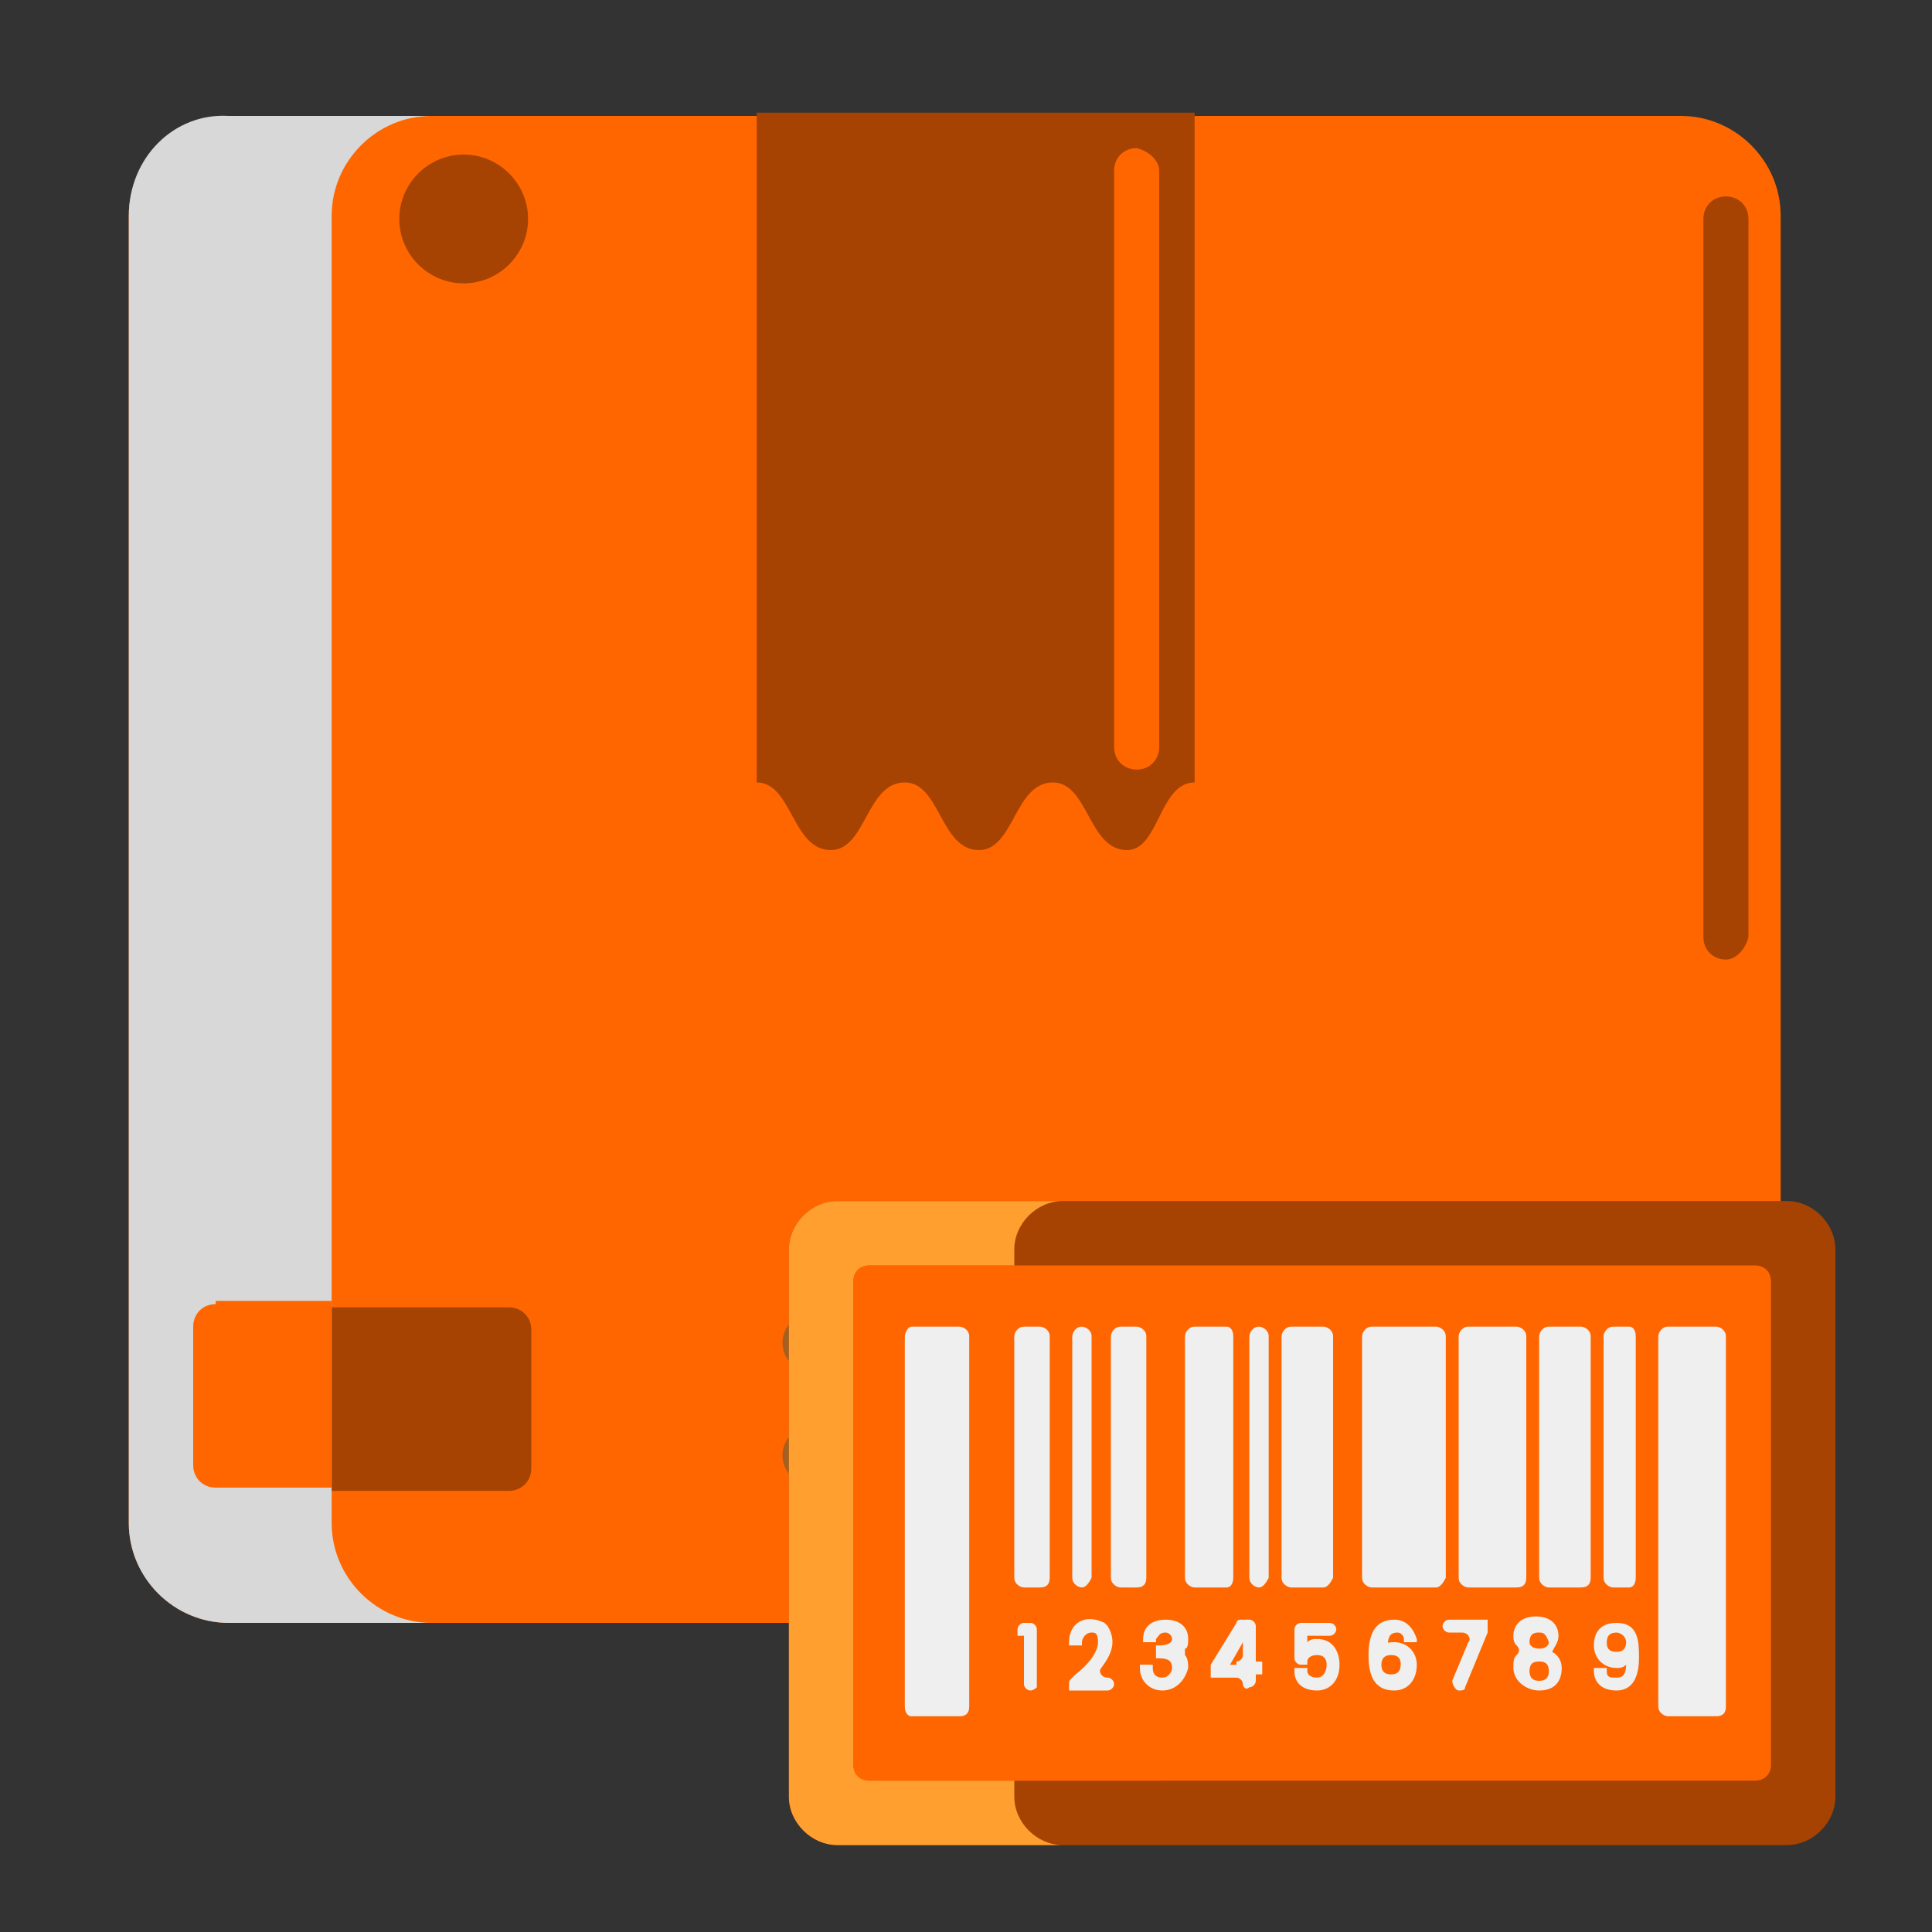 <?xml version="1.0" encoding="utf-8"?>
<!-- Generator: Adobe Illustrator 21.1.0, SVG Export Plug-In . SVG Version: 6.00 Build 0)  -->
<svg version="1.1" id="Layer_1" xmlns="http://www.w3.org/2000/svg" xmlns:xlink="http://www.w3.org/1999/xlink" x="0px" y="0px"
	 width="60px" height="60px" viewBox="0 0 60 60" style="enable-background:new 0 0 60 60;" xml:space="preserve">
<rect x="0" y="0" width="60" height="60" fill="#333333" stroke="none"/>
<style type="text/css">
	.st0{fill:#ff6600;}
	.st1{fill:#A56021;}
	.st2{fill:#a64302;}
	.st3{fill:#D8D8D8;}
	.st4{fill:#ff9f30;}
	.st5{fill:#EFEFEF;}
</style>
<path class="st0" d="M52.2,50.4H7.1C5.4,50.4,4,49,4,47.3V6.7c0-1.7,1.4-3.1,3.1-3.1h45.1c1.7,0,3.1,1.4,3.1,3.1v40.6
	C55.3,49,53.9,50.4,52.2,50.4L52.2,50.4z M52.2,50.4"/>
<path class="st1" d="M50.8,42H50v4c0,0.1-0.1,0.3-0.3,0.3h-2.8c-0.2,0-0.3-0.1-0.3-0.3v-4h-0.9c-0.1,0-0.2-0.1-0.1-0.2l2.6-2.3
	c0,0,0,0,0.1,0c0,0,0,0,0.1,0l2.6,2.3C51,41.9,50.9,42,50.8,42L50.8,42z M50.8,42"/>
<path class="st2" d="M53.6,29.8c-0.4,0-0.7-0.3-0.7-0.7V6.8c0-0.4,0.3-0.7,0.7-0.7c0.4,0,0.7,0.3,0.7,0.7v22.3
	C54.2,29.5,53.9,29.8,53.6,29.8L53.6,29.8z M53.6,29.8"/>
<path class="st1" d="M36,42.6H25.2c-0.5,0-0.9-0.4-0.9-0.9c0-0.5,0.4-0.9,0.9-0.9H36c0.5,0,0.9,0.4,0.9,0.9
	C36.9,42.2,36.5,42.6,36,42.6L36,42.6z M36,42.6"/>
<path class="st1" d="M36,46.1H25.2c-0.5,0-0.9-0.4-0.9-0.9c0-0.5,0.4-0.9,0.9-0.9H36c0.5,0,0.9,0.4,0.9,0.9
	C36.9,45.7,36.5,46.1,36,46.1L36,46.1z M36,46.1"/>
<path class="st2" d="M15.8,46.3H6.7c-0.4,0-0.7-0.3-0.7-0.7v-4.3c0-0.4,0.3-0.7,0.7-0.7h9.1c0.4,0,0.7,0.3,0.7,0.7v4.3
	C16.5,46,16.2,46.3,15.8,46.3L15.8,46.3z M15.8,46.3"/>
<path class="st2" d="M16.4,6.8c0,1.1-0.9,2-2,2s-2-0.9-2-2c0-1.1,0.9-2,2-2S16.4,5.7,16.4,6.8L16.4,6.8z M16.4,6.8"/>
<path class="st3" d="M10.3,47.3V6.7c0-1.7,1.4-3.1,3.1-3.1H7.1C5.4,3.5,4,4.9,4,6.7v40.6c0,1.7,1.4,3.1,3.1,3.1h6.3
	C11.7,50.4,10.3,49,10.3,47.3L10.3,47.3z M10.3,47.3"/>
<path class="st0" d="M6.7,40.5c-0.4,0-0.7,0.3-0.7,0.7v4.3c0,0.4,0.3,0.7,0.7,0.7h3.6v-5.8H6.7z M6.7,40.5"/>
<path class="st2" d="M37.1,24.3V3.5H23.5v20.8c1.1,0,1.1,2.1,2.3,2.1c1.1,0,1.1-2.1,2.3-2.1c1.1,0,1.1,2.1,2.3,2.1
	c1.1,0,1.1-2.1,2.3-2.1c1.1,0,1.1,2.1,2.3,2.1C36,26.4,36,24.3,37.1,24.3L37.1,24.3z M37.1,24.3"/>
<path class="st0" d="M35.3,23.9c-0.4,0-0.7-0.3-0.7-0.7V5.3c0-0.4,0.3-0.7,0.7-0.7C35.7,4.7,36,5,36,5.3v17.9
	C36,23.6,35.7,23.9,35.3,23.9L35.3,23.9z M35.3,23.9"/>
<path class="st1" d="M52.2,41.8h-12c-0.5,0-0.9-0.4-0.9-0.9c0-0.5,0.4-0.9,0.9-0.9h12c0.5,0,0.9,0.4,0.9,0.9
	C53.1,41.4,52.7,41.8,52.2,41.8L52.2,41.8z M52.2,41.8"/>
<path class="st1" d="M52.2,45.8h-12c-0.5,0-0.9-0.4-0.9-0.9c0-0.5,0.4-0.9,0.9-0.9h12c0.5,0,0.9,0.4,0.9,0.9
	C53.1,45.4,52.7,45.8,52.2,45.8L52.2,45.8z M52.2,45.8"/>
<path class="st2" d="M55.5,57.3H26c-0.8,0-1.5-0.7-1.5-1.5v-17c0-0.8,0.7-1.5,1.5-1.5h29.5c0.8,0,1.5,0.7,1.5,1.5v17
	C57,56.6,56.3,57.3,55.5,57.3L55.5,57.3z M55.5,57.3"/>
<path class="st4" d="M31.5,55.8v-17c0-0.8,0.7-1.5,1.5-1.5h-7c-0.8,0-1.5,0.7-1.5,1.5v17c0,0.8,0.7,1.5,1.5,1.5h7
	C32.2,57.3,31.5,56.6,31.5,55.8L31.5,55.8z M31.5,55.8"/>
<path class="st0" d="M26.5,54.8v-15c0-0.3,0.2-0.5,0.5-0.5h27.5c0.3,0,0.5,0.2,0.5,0.5v15c0,0.3-0.2,0.5-0.5,0.5H27
	C26.7,55.3,26.5,55.1,26.5,54.8L26.5,54.8z M26.5,54.8"/>
<path class="st0" d="M27,39.3c-0.3,0-0.5,0.2-0.5,0.5v15c0,0.3,0.2,0.5,0.5,0.5h4.5v-16H27z M27,39.3"/>
<path class="st5" d="M29.8,53.3h-1.5c-0.1,0-0.2-0.1-0.2-0.3V41.5c0-0.1,0.1-0.3,0.2-0.3h1.5c0.1,0,0.3,0.1,0.3,0.3v11.5
	C30.1,53.2,30,53.3,29.8,53.3L29.8,53.3z M29.8,53.3"/>
<path class="st5" d="M53.3,53.3h-1.5c-0.1,0-0.3-0.1-0.3-0.3V41.5c0-0.1,0.1-0.3,0.3-0.3h1.5c0.1,0,0.3,0.1,0.3,0.3v11.5
	C53.6,53.2,53.5,53.3,53.3,53.3L53.3,53.3z M53.3,53.3"/>
<path class="st5" d="M32.3,49.3h-0.5c-0.1,0-0.3-0.1-0.3-0.3v-7.5c0-0.1,0.1-0.3,0.3-0.3h0.5c0.1,0,0.3,0.1,0.3,0.3v7.5
	C32.6,49.2,32.5,49.3,32.3,49.3L32.3,49.3z M32.3,49.3"/>
<path class="st5" d="M33.6,49.3c-0.1,0-0.3-0.1-0.3-0.3v-7.5c0-0.1,0.1-0.3,0.3-0.3c0.1,0,0.3,0.1,0.3,0.3v7.5
	C33.8,49.2,33.7,49.3,33.6,49.3L33.6,49.3z M33.6,49.3"/>
<path class="st5" d="M35.3,49.3h-0.5c-0.1,0-0.3-0.1-0.3-0.3v-7.5c0-0.1,0.1-0.3,0.3-0.3h0.5c0.1,0,0.3,0.1,0.3,0.3v7.5
	C35.6,49.2,35.5,49.3,35.3,49.3L35.3,49.3z M35.3,49.3"/>
<path class="st5" d="M38.1,49.3h-1c-0.1,0-0.3-0.1-0.3-0.3v-7.5c0-0.1,0.1-0.3,0.3-0.3h1c0.1,0,0.2,0.1,0.2,0.3v7.5
	C38.3,49.2,38.2,49.3,38.1,49.3L38.1,49.3z M38.1,49.3"/>
<path class="st5" d="M39.1,49.3c-0.1,0-0.3-0.1-0.3-0.3v-7.5c0-0.1,0.1-0.3,0.3-0.3c0.1,0,0.3,0.1,0.3,0.3v7.5
	C39.3,49.2,39.2,49.3,39.1,49.3L39.1,49.3z M39.1,49.3"/>
<path class="st5" d="M41.1,49.3h-1c-0.1,0-0.3-0.1-0.3-0.3v-7.5c0-0.1,0.1-0.3,0.3-0.3h1c0.1,0,0.3,0.1,0.3,0.3v7.5
	C41.3,49.2,41.2,49.3,41.1,49.3L41.1,49.3z M41.1,49.3"/>
<path class="st5" d="M44.6,49.3h-2c-0.1,0-0.3-0.1-0.3-0.3v-7.5c0-0.1,0.1-0.3,0.3-0.3h2c0.1,0,0.3,0.1,0.3,0.3v7.5
	C44.8,49.2,44.7,49.3,44.6,49.3L44.6,49.3z M44.6,49.3"/>
<path class="st5" d="M47.1,49.3h-1.5c-0.1,0-0.3-0.1-0.3-0.3v-7.5c0-0.1,0.1-0.3,0.3-0.3h1.5c0.1,0,0.3,0.1,0.3,0.3v7.5
	C47.4,49.2,47.3,49.3,47.1,49.3L47.1,49.3z M47.1,49.3"/>
<path class="st5" d="M49.1,49.3h-1c-0.1,0-0.3-0.1-0.3-0.3v-7.5c0-0.1,0.1-0.3,0.3-0.3h1c0.1,0,0.3,0.1,0.3,0.3v7.5
	C49.4,49.2,49.3,49.3,49.1,49.3L49.1,49.3z M49.1,49.3"/>
<path class="st5" d="M50.6,49.3h-0.5c-0.1,0-0.3-0.1-0.3-0.3v-7.5c0-0.1,0.1-0.3,0.3-0.3h0.5c0.1,0,0.2,0.1,0.2,0.3v7.5
	C50.8,49.2,50.7,49.3,50.6,49.3L50.6,49.3z M50.6,49.3"/>
<path class="st5" d="M32,52.5c-0.1,0-0.2-0.1-0.2-0.2v-1.5h-0.2v-0.2c0-0.1,0.1-0.2,0.2-0.2H32c0.1,0,0.2,0.1,0.2,0.2v1.8
	C32.2,52.4,32.1,52.5,32,52.5L32,52.5z M32,52.5"/>
<path class="st5" d="M33.2,52.5v-0.2c0-0.1,0-0.1,0.1-0.2c0,0,0.1-0.1,0.1-0.1c0.4-0.3,0.7-0.7,0.7-1c0-0.3-0.1-0.3-0.2-0.3
	c-0.2,0-0.3,0.2-0.3,0.3l0,0.1h-0.4l0-0.1c0-0.6,0.5-0.9,1.1-0.6c0,0,0.1,0.1,0.1,0.1c0.3,0.5,0.1,0.9-0.2,1.3
	c-0.1,0.1,0,0.3,0.2,0.3h0c0.1,0,0.2,0.1,0.2,0.2v0c0,0.1-0.1,0.2-0.2,0.2L33.2,52.5L33.2,52.5z M33.2,52.5"/>
<path class="st5" d="M36.1,52.5c-0.4,0-0.7-0.3-0.7-0.7l0-0.1h0.4l0,0.1c0,0.2,0.1,0.3,0.3,0.3c0.2,0,0.3-0.2,0.3-0.3
	c0-0.2-0.1-0.3-0.4-0.3h-0.1v-0.4H36c0.3,0,0.4-0.1,0.4-0.2c0-0.1-0.1-0.2-0.2-0.2c-0.2,0-0.2,0.1-0.3,0.2l0,0.1h-0.4l0-0.1
	c0-0.4,0.3-0.6,0.7-0.6c0.4,0,0.7,0.2,0.7,0.6c0,0.1,0,0.3-0.1,0.3c0,0.1,0,0.2,0,0.2c0.1,0.1,0.1,0.3,0.1,0.4
	C36.8,52.2,36.5,52.5,36.1,52.5L36.1,52.5z M36.1,52.5"/>
<path class="st5" d="M38.6,52.3L38.6,52.3c0-0.1-0.1-0.2-0.2-0.2h-0.8v-0.3c0,0,0-0.1,0-0.1l0.8-1.3c0-0.1,0.1-0.1,0.2-0.1h0.2
	c0.1,0,0.2,0.1,0.2,0.2v1.1h0.2v0.4H39v0.2c0,0.1-0.1,0.2-0.2,0.2h0C38.7,52.5,38.6,52.4,38.6,52.3L38.6,52.3z M38.4,51.6
	c0.1,0,0.2-0.1,0.2-0.2V51l-0.4,0.7H38.4z M38.4,51.6"/>
<path class="st5" d="M40.9,52.5c-0.4,0-0.7-0.2-0.7-0.6l0-0.1h0.4l0,0.1c0,0.1,0.1,0.2,0.3,0.2c0.2,0,0.3-0.2,0.3-0.4
	c0-0.2-0.1-0.3-0.3-0.3c-0.2,0-0.3,0.1-0.3,0.2l0,0.1h-0.2c-0.1,0-0.2-0.1-0.2-0.2v-0.9c0-0.1,0.1-0.2,0.2-0.2h0.9
	c0.1,0,0.2,0.1,0.2,0.2v0c0,0.1-0.1,0.2-0.2,0.2h-0.7V51c0.1-0.1,0.2-0.1,0.3-0.1c0.5,0,0.7,0.4,0.7,0.8
	C41.6,52.2,41.3,52.5,40.9,52.5L40.9,52.5z M40.9,52.5"/>
<path class="st5" d="M43.3,52.5c-0.7,0-0.8-0.6-0.8-1.1c0-0.9,0.4-1.1,0.8-1.1c0.4,0,0.6,0.3,0.7,0.6l0,0.1h-0.4l0-0.1
	c0-0.1-0.1-0.2-0.2-0.2c-0.2,0-0.3,0.1-0.3,0.4C43,51,43.2,51,43.3,51c0.4,0,0.7,0.3,0.7,0.7C44,52.2,43.7,52.5,43.3,52.5L43.3,52.5
	z M43.2,51.4c-0.2,0-0.3,0.1-0.3,0.3c0,0.2,0.1,0.3,0.3,0.3c0.2,0,0.3-0.1,0.3-0.3C43.5,51.6,43.5,51.4,43.2,51.4L43.2,51.4z
	 M43.2,51.4"/>
<path class="st5" d="M45.1,52.2l0.5-1.2c0.1-0.1,0-0.3-0.2-0.3H45c-0.1,0-0.2-0.1-0.2-0.2v0c0-0.1,0.1-0.2,0.2-0.2h1.2v0.3
	c0,0,0,0.1,0,0.1l-0.7,1.7c0,0.1-0.1,0.1-0.2,0.1h0C45.2,52.5,45.1,52.3,45.1,52.2L45.1,52.2z M45.1,52.2"/>
<path class="st5" d="M47.8,52.5c-0.4,0-0.8-0.3-0.8-0.7c0-0.2,0-0.3,0.1-0.4c0.1-0.1,0.1-0.2,0-0.3c-0.1-0.1-0.1-0.2-0.1-0.3
	c0-0.3,0.2-0.6,0.7-0.6c0.5,0,0.7,0.3,0.7,0.6c0,0.2-0.1,0.3-0.2,0.5c0.2,0.1,0.3,0.3,0.3,0.5C48.5,52.3,48.2,52.5,47.8,52.5
	L47.8,52.5z M47.8,51.6c-0.1,0-0.3,0-0.3,0.3c0,0.2,0.1,0.3,0.3,0.3c0.2,0,0.3-0.1,0.3-0.3C48.1,51.6,47.9,51.6,47.8,51.6L47.8,51.6
	z M47.8,50.7c-0.1,0-0.3,0-0.3,0.3c0,0.1,0.1,0.2,0.3,0.2c0.2,0,0.3-0.1,0.3-0.2C48,50.7,47.9,50.7,47.8,50.7L47.8,50.7z M47.8,50.7
	"/>
<path class="st5" d="M50.2,52.5c-0.5,0-0.7-0.3-0.7-0.6l0-0.1h0.4l0,0.1c0,0.2,0.1,0.2,0.3,0.2c0.1,0,0.3,0,0.3-0.4
	c-0.1,0.1-0.2,0.1-0.3,0.1c-0.4,0-0.7-0.3-0.7-0.7c0-0.5,0.3-0.7,0.7-0.7c0.7,0,0.7,0.6,0.7,1.1C50.9,51.9,50.8,52.5,50.2,52.5
	L50.2,52.5z M50.2,50.7c-0.2,0-0.3,0.1-0.3,0.3c0,0.1,0,0.3,0.3,0.3c0.2,0,0.3-0.1,0.3-0.3C50.5,50.8,50.3,50.7,50.2,50.7L50.2,50.7
	z M50.2,50.7"/>
</svg>
